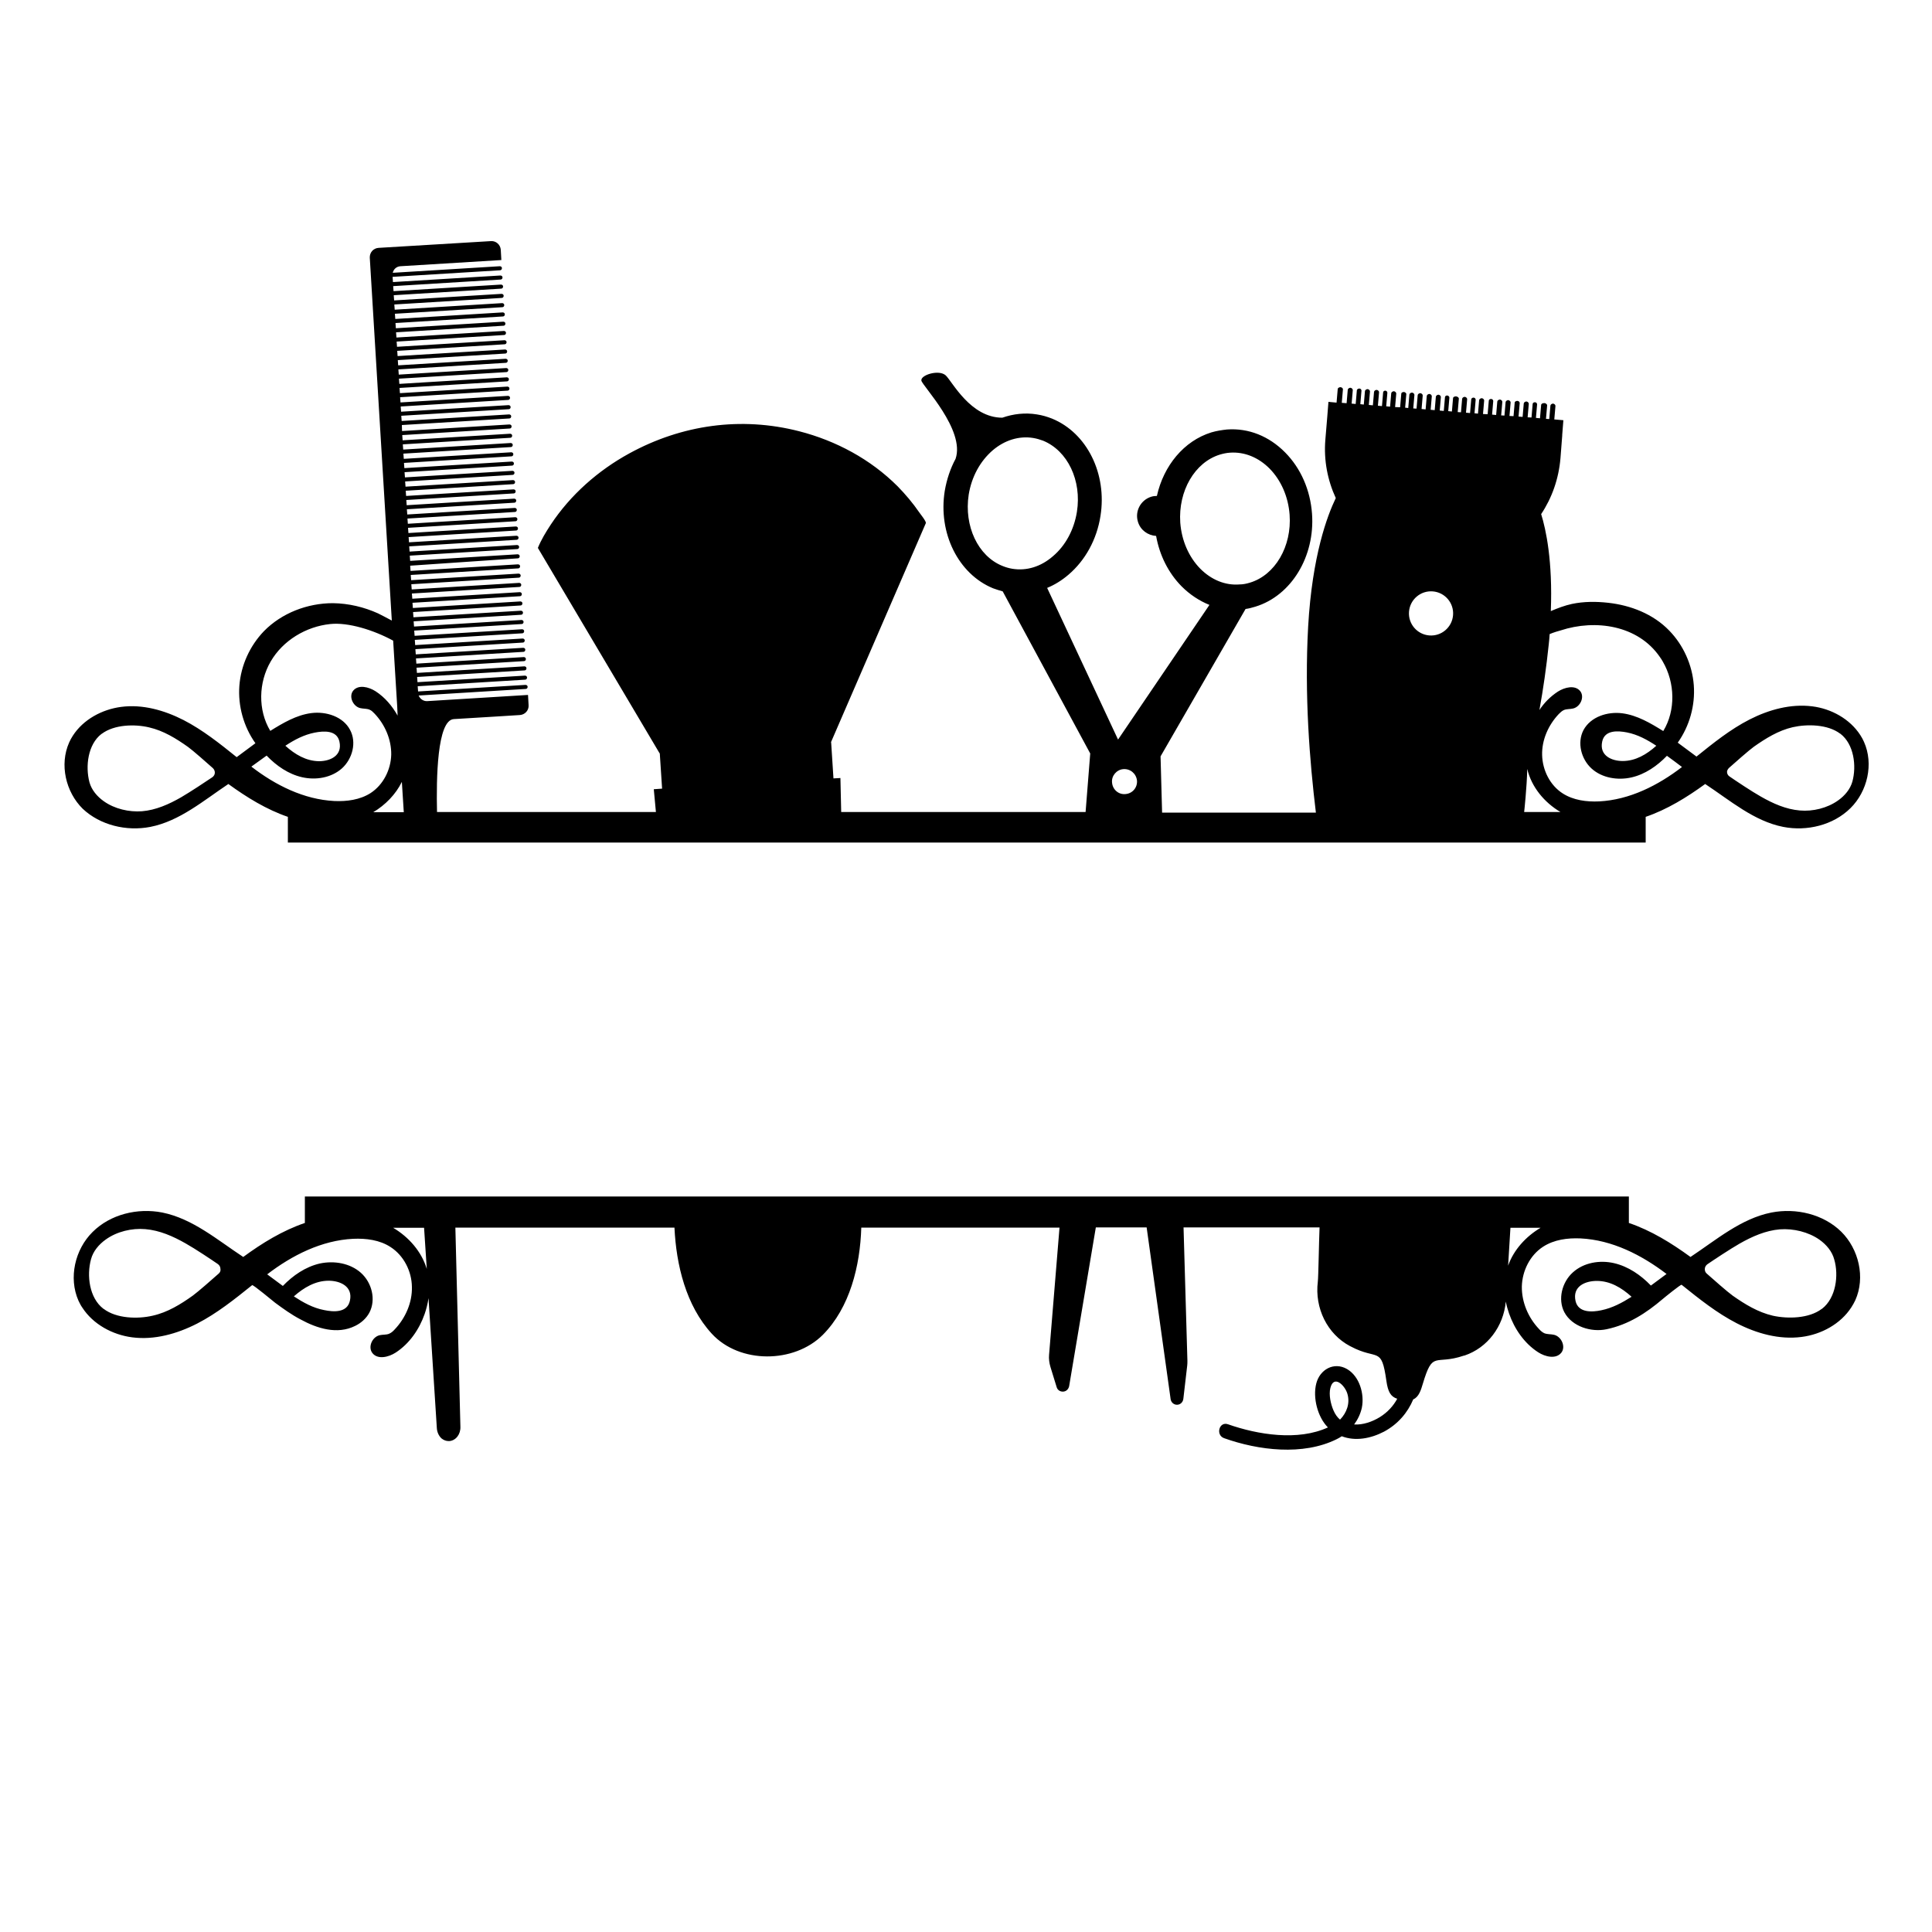 <?xml version="1.0" encoding="utf-8"?>
<!-- Generator: Adobe Illustrator 23.0.1, SVG Export Plug-In . SVG Version: 6.00 Build 0)  -->
<svg version="1.1" id="Layer_1" xmlns="http://www.w3.org/2000/svg" xmlns:xlink="http://www.w3.org/1999/xlink" x="0px" y="0px"
	 width="1000px" height="1000px" viewBox="0 0 1000 1000" style="enable-background:new 0 0 1000 1000;" xml:space="preserve">
<g>
	<path d="M77.8,428c15.2-3,27.5-13.6,40.4-22.2c9.5,6.9,19.7,13.2,30.8,17v13.3h702.8v-13.3c11.1-3.8,21.3-10.1,30.8-17
		c12.9,8.5,25.2,19.2,40.4,22.2c12.3,2.4,25.9-0.9,34.8-9.7c8.8-8.7,12.1-22.9,7-34.3c-0.5-1.2-1.2-2.4-1.9-3.5
		c-5.4-8.4-15.1-13.7-24.9-14.9c-11.1-1.4-22.4,1.7-32.4,6.8c-10,5.1-18.8,12.2-27.5,19.2c-3.2-2.4-6.5-4.8-9.7-7.2
		c6.1-8.6,9.1-19.3,8.3-29.8s-5.4-20.7-12.7-28.2c-8.3-8.6-19.9-13.1-31.6-14.4c-6.2-0.7-12.7-0.7-18.8,0.6
		c-3.7,0.8-7.4,2.2-10.9,3.7c1-25.9-2.5-42.2-5-50.2c5.6-8.4,9.1-18.3,10-29l0.9-11.6v-0.4l0.6-7.6l-4.7-0.4l0.6-7
		c0-0.6-0.6-1.1-1.2-1.2c-0.6,0-1.3,0.4-1.4,1l-0.6,7l-1.7-0.1l0.6-7c0-0.4-0.4-0.8-0.8-1c-0.4-0.2-0.8-0.2-1.3-0.1
		c-0.5,0.1-0.9,0.4-1,0.8l-0.6,7l-2.1-0.2l0.6-7c0-0.6-0.5-1.1-1.1-1.1s-1.2,0.3-1.2,0.9l-0.6,7l-2-0.1l0.6-7c0-0.6-0.6-1.1-1.2-1.2
		c-0.6,0-1.3,0.4-1.4,1l-0.6,7l-2.1-0.2l0.6-7c0-0.6-0.6-1.1-1.2-1.1s-1.4,0.3-1.4,0.9l-0.6,7l-2.1-0.1l0.6-7c0-0.6-0.6-1.1-1.2-1.2
		c-0.6,0-1.3,0.4-1.4,1l-0.6,7l-1.7-0.1l0.6-7c0-0.6-0.6-1.1-1.2-1.2c-0.6,0-1.3,0.4-1.4,1l-0.6,7l-2.1-0.2l0.6-7
		c0-0.6-0.5-1.1-1.1-1.1s-1.2,0.3-1.2,0.9l-0.6,7l-2.4-0.1l0.6-7c0-0.6-0.6-1.1-1.2-1.2c-0.6,0-1.3,0.4-1.4,1l-0.6,7l-1.8-0.2l0.6-7
		c0-0.6-0.5-1.1-1.1-1.1s-1.2,0.4-1.2,1l-0.6,7l-2.1-0.2l0.6-7c0-0.6-0.6-1.1-1.2-1.2c-0.6,0-1.3,0.4-1.4,1l-0.6,7l-1.7-0.1l0.6-7
		c0-0.3-0.2-0.5-0.4-0.7c-0.6-0.5-1.4-0.6-2.1-0.2c-0.3,0.1-0.5,0.4-0.5,0.6l-0.6,7l-1.9-0.2l0.6-7c0-0.6-0.6-1.1-1.2-1.1
		s-1.1,0.4-1.1,1l-0.6,7l-2.1-0.2l0.6-7c0-0.6-0.6-1.1-1.2-1.2c-0.6,0-1.3,0.4-1.4,1l-0.6,7l-2.1-0.2l0.6-7c0-0.6-0.6-1.1-1.2-1.2
		c-0.6,0-1.3,0.4-1.4,1l-0.6,7l-2.1-0.2l0.6-7c0-0.6-0.6-1.1-1.2-1.2c-0.6,0-1.3,0.4-1.4,1l-0.6,7l-1.7-0.1l0.6-7
		c0-0.6-0.6-1.1-1.2-1.2c-0.6,0-1.3,0.4-1.4,1l-0.6,7l-1.6-0.2l0.6-7c0-0.6-0.7-1.1-1.3-1.1s-1.3,0.3-1.3,0.9l-0.6,7l-2.6-0.1l0.6-7
		c0-0.6-0.6-1.1-1.2-1.2c-0.6,0-1.3,0.4-1.4,1l-0.6,7l-2-0.2l0.6-7c0-0.6-0.5-1.1-1.1-1.1s-1.1,0.4-1.1,1l-0.6,7l-2.1-0.2l0.6-7
		c0-0.6-0.6-1.1-1.2-1.2c-0.6,0-1.3,0.4-1.4,1l-0.6,7l-2.1-0.2l0.6-7c0-0.6-0.6-1.1-1.2-1.2c-0.6,0-1.3,0.4-1.4,1l-0.6,7l-1.8-0.2
		l0.6-7c0-0.6-0.5-1.1-1.1-1.1s-1.3,0.4-1.3,1l-0.6,7l-2.1-0.2l0.6-7c0-0.6-0.6-1.1-1.2-1.2c-0.6,0-1.3,0.4-1.4,1l-0.6,7l-2.5-0.2
		l0.6-7c0-0.6-0.7-1.1-1.3-1.1s-1.4,0.4-1.4,1l-0.6,7l-4.2-0.4l-0.6,7.6l-1,12c-0.9,10.7,1.2,21.1,5.4,30.2
		c-4.4,9.1-12.2,29.8-14.3,66.4c-2,35.8,0.8,70,4,96.4h-79.6l-0.8-29.1l44-76.3c1.7-0.2,3.4-0.7,5.1-1.2c18.6-5.7,30.9-26,29.3-48.1
		c-0.9-12.3-5.8-23.5-13.9-31.7c-8.4-8.5-19-12.7-30.1-11.9c-2.7,0.3-5.4,0.7-8.1,1.5c-14.2,4.4-24.7,17.2-28.2,32.9
		c-1,0-1.9,0.1-2.9,0.4c-5.5,1.7-8.6,7.5-6.9,13c1.3,4.3,5.1,7,9.4,7.3c1.8,10.1,6.4,19.2,13.2,26.1c4.3,4.3,9.2,7.5,14.4,9.6
		l-47.3,69.7L542,304.3c3.9-1.6,7.6-3.9,11-6.8c8.8-7.5,14.7-18.3,16.6-30.4c3.5-21.9-7-43-25-50.4c-2.5-1-5.2-1.8-7.9-2.2
		c-6.1-1-12.2-0.3-17.9,1.7c-16.5,0-25.9-18.7-29.3-21.9c-3.5-3.2-13.1-0.2-12.6,2.7c0.5,2.7,22.8,25.6,17.7,40.5
		c-2.7,5-4.6,10.7-5.6,16.6c-3.5,21.8,7,43,25,50.4c1.6,0.6,3.3,1.1,5,1.6l45.3,83.9l-2.4,30.3H435.4l-0.4-17.6l-3.6,0.2l-1.2-18.7
		h-0.1l49.1-113.4c0.4-0.8-3-5-3.4-5.6c-3.3-4.8-7.1-9.3-11.2-13.5c-14-14-31.9-23.6-51-28.5c-30-7.7-60.7-3.4-87.9,11.5
		c-16.1,8.8-30.4,21.4-40.6,36.8c-2.5,3.8-5,7.9-6.7,12.1l63,106.3h0.1l1.2,18.3l-4.3,0.3l1.1,11.8H226.2c-0.4-17.2,0-47.6,8.7-48.1
		c12.1-0.7,34.2-2.1,34.2-2.1c2.7-0.2,4.7-2.5,4.5-5.1l-0.3-5.3l-52.2,3.2c-2,0.1-3.7-1.2-4.4-2.9l55.4-3.4c0.6,0,1-0.5,1-1.1
		s-0.5-1-1.1-1l-55.6,3.4l-0.2-2.7l55.6-3.4c0.6,0,1-0.5,1-1.1s-0.5-1-1.1-1l-55.6,3.4l-0.2-2.7l55.6-3.4c0.6,0,1-0.5,1-1.1
		s-0.5-1-1.1-1l-55.6,3.4l-0.2-2.7l55.6-3.4c0.6,0,1-0.5,1-1.1s-0.5-1-1.1-1l-55.6,3.4l-0.2-2.7l55.6-3.4c0.6,0,1-0.5,1-1.1
		s-0.5-1-1.1-1l-55.6,3.4L215,336l55.6-3.4c0.6,0,1-0.5,1-1.1s-0.5-1-1.1-1l-55.6,3.4l-0.2-2.7l55.6-3.4c0.6,0,1-0.5,1-1.1
		s-0.5-1-1.1-1l-55.6,3.4l-0.2-2.7L270,323c0.6,0,1-0.5,1-1.1s-0.5-1-1.1-1l-55.6,3.4l-0.2-2.7l55.6-3.4c0.6,0,1-0.5,1-1.1
		s-0.5-1-1.1-1l-55.6,3.4l-0.2-2.7l55.6-3.4c0.6,0,1-0.5,1-1.1s-0.5-1-1.1-1l-55.6,3.4l-0.2-2.7l55.6-3.4c0.6,0,1-0.5,1-1.1
		s-0.5-1-1.1-1l-55.6,3.4l-0.2-2.7l55.6-3.4c0.6,0,1-0.5,1-1.1s-0.5-1-1.1-1l-55.6,3.4l-0.2-2.7l55.6-3.4c0.6,0,1-0.5,1-1.1
		s-0.5-1-1.1-1l-55.6,3.4l-0.2-2.7l55.6-3.4c0.6,0,1-0.5,1-1.1s-0.5-1-1.1-1l-55.6,3.4l-0.2-2.7L268,289c0.6,0,1-0.5,1-1.1
		s-0.5-1-1.1-1l-55.6,3.4l-0.2-2.7l55.6-3.4c0.6,0,1-0.5,1-1.1s-0.5-1-1.1-1l-55.6,3.4l-0.2-2.7l55.6-3.4c0.6,0,1-0.5,1-1.1
		s-0.5-1-1.1-1l-55.6,3.4l-0.2-2.7l55.6-3.4c0.6,0,1-0.5,1-1.1s-0.5-1-1.1-1l-55.6,3.4l-0.2-2.7l55.6-3.4c0.6,0,1-0.5,1-1.1
		s-0.5-1-1.1-1l-55.6,3.4l-0.2-2.7l55.6-3.4c0.6,0,1-0.5,1-1.1s-0.5-1-1.1-1l-55.6,3.4l-0.2-2.7l55.6-3.4c0.6,0,1-0.5,1-1.1
		s-0.5-1-1.1-1l-55.6,3.4l-0.2-2.7l55.6-3.4c0.6,0,1-0.5,1-1.1s-0.5-1-1.1-1l-55.6,3.4L210,254l55.6-3.4c0.6,0,1-0.5,1-1.1
		s-0.5-1-1.1-1l-55.6,3.4l-0.2-2.7l55.6-3.4c0.6,0,1-0.5,1-1.1s-0.5-1-1.1-1l-55.6,3.4l-0.2-2.7L265,241c0.6,0,1-0.5,1-1.1
		s-0.5-1-1.1-1l-55.6,3.4l-0.2-2.7l55.6-3.4c0.6,0,1-0.5,1-1.1s-0.5-1-1.1-1l-55.6,3.4l-0.2-2.7l55.6-3.4c0.6,0,1-0.5,1-1.1
		s-0.5-1-1.1-1l-55.6,3.4l-0.2-2.7l55.6-3.4c0.6,0,1-0.5,1-1.1s-0.5-1-1.1-1l-55.6,3.4l-0.2-2.7l55.6-3.4c0.6,0,1-0.5,1-1.1
		s-0.5-1-1.1-1l-55.6,3.4L208,220l55.6-3.4c0.6,0,1-0.5,1-1.1s-0.5-1-1.1-1l-55.6,3.4l-0.2-2.7l55.6-3.4c0.6,0,1-0.5,1-1.1
		s-0.5-1-1.1-1l-55.6,3.4l-0.2-2.7L263,207c0.6,0,1-0.5,1-1.1s-0.5-1-1.1-1l-55.6,3.4l-0.2-2.7l55.6-3.4c0.6,0,1-0.5,1-1.1
		s-0.5-1-1.1-1l-55.6,3.4l-0.2-2.7l55.6-3.4c0.6,0,1-0.5,1-1.1s-0.5-1-1.1-1l-55.6,3.4l-0.2-2.7l55.6-3.4c0.6,0,1-0.5,1-1.1
		s-0.5-1-1.1-1l-55.6,3.4l-0.2-2.7l55.6-3.4c0.6,0,1-0.5,1-1.1s-0.5-1-1.1-1l-55.6,3.4l-0.2-2.7l55.6-3.4c0.6,0,1-0.5,1-1.1
		s-0.5-1-1.1-1l-55.6,3.4l-0.2-2.7l55.6-3.4c0.6,0,1-0.5,1-1.1s-0.5-1-1.1-1l-55.6,3.4l-0.2-2.7l55.6-3.4c0.6,0,1-0.5,1-1.1
		s-0.5-1-1.1-1l-55.6,3.4L205,172l55.6-3.4c0.6,0,1-0.5,1-1.1s-0.5-1-1.1-1l-55.6,3.4l-0.2-2.7l55.6-3.4c0.6,0,1-0.5,1-1.1
		s-0.5-1-1.1-1l-55.6,3.4l-0.2-2.7L260,159c0.6,0,1-0.5,1-1.1s-0.5-1-1.1-1l-55.6,3.4l-0.2-2.7l55.6-3.4c0.6,0,1-0.5,1-1.1
		s-0.5-1-1.1-1l-55.6,3.4l-0.2-2.7l55.6-3.4c0.6,0,1-0.5,1-1.1s-0.5-1-1.1-1l-55.6,3.4l-0.2-2.6l55.6-3.4c0.6,0,1-0.5,1-1.1
		s-0.5-1-1.1-1l-55.6,3.4l-0.2-2.7l55.6-3.4c0.6,0,1-0.5,1-1.1s-0.5-1-1.1-1l-55.4,3.4c0.4-1.9,2-3.3,4-3.4l52.2-3.2l-0.3-5.3
		c-0.2-2.7-2.5-4.7-5.1-4.5l-58.2,3.5c-2.7,0.2-4.6,2.4-4.5,5.1l11.4,187.8c-2.7-1.5-5.4-2.8-7.1-3.7c-7.3-3.3-15.3-5.2-23.4-5.3
		c-13.2,0-26.5,5.1-35.7,14.5c-7.3,7.6-11.9,17.7-12.7,28.2c-0.8,10.5,2.2,21.2,8.3,29.8c-3.2,2.4-6.5,4.8-9.7,7.2
		c-8.7-7-17.6-14.1-27.5-19.2c-10-5.1-21.3-8.3-32.4-6.8c-9.8,1.3-19.5,6.5-24.9,14.9c-0.7,1.1-1.4,2.3-1.9,3.5
		c-5.1,11.4-1.8,25.6,7,34.3C51.8,427.1,65.4,430.4,77.8,428z M894.9,397.5c2.8-2.5,10.5-9.3,12.9-11c6.1-4.3,12.7-8.4,20.1-10.1
		c7.5-1.7,18.1-1.5,24.5,3.3c0.1,0,0.1,0.1,0.2,0.1c7,5.4,8.4,16.6,6.2,24.7c-1.1,4-4,7.4-7.4,9.8c-5.6,4-13.1,5.8-19.8,5.2
		c-7.2-0.6-13.9-3.6-20.2-7.2c-4.8-2.7-13-8.2-16.2-10.4c-0.8-0.5-1.3-1.4-1.3-2.4C893.9,398.9,894.3,398.1,894.9,397.5z
		 M801.6,333.8c0.2-1.9,0.4-3.8,0.5-5.6c2.1-0.9,4.6-1.6,5.7-1.9c18-5.9,40-2.7,51.3,13.7c0.6,0.8,1.1,1.6,1.6,2.5
		c6.3,10.9,6.7,25.2,0.2,35.9c-6.6-4.1-13.5-8.2-21.2-9.2s-16.4,1.8-20.1,8.7c-3.4,6.5-1.2,15,4.2,19.9s13.5,6.2,20.6,4.6
		s13.4-6,18.4-11.2c2.6,1.9,5.2,3.8,7.8,5.8c-12.5,9.6-27.2,17-42.9,17.8c-6.5,0.3-13.3-0.6-18.8-4.1c-6.6-4.2-10.5-12-10.7-19.9
		c-0.2-7.8,3.2-15.5,8.6-21.2c0.8-0.8,1.6-1.6,2.7-2.1c1.5-0.6,3.2-0.4,4.8-0.8c3.7-0.9,6-6,3.6-9c-2.7-3.3-8-2-11.6,0.3
		c-3.8,2.5-7,5.7-9.5,9.5C798.8,356.5,800.4,345.3,801.6,333.8z M857.3,386c-5,4.5-10.8,7.9-17.4,7.9c-5.7,0-12.2-2.8-10.6-10.1
		c1.3-6.1,8.2-5.6,12.8-4.7C847.7,380.2,852.6,382.9,857.3,386z M790.5,398c2.2,9.4,8.9,17.4,17.2,22.3h-18.8
		C788.9,420.4,790.3,407.5,790.5,398z M729.3,316.6c0.5-6.3,6-11,12.3-10.5s11,6,10.5,12.3s-6,11-12.3,10.5S728.8,322.9,729.3,316.6
		z M621.3,294.4c-6-6.1-9.7-14.6-10.4-23.9c-1.1-16.4,7.5-31.2,20.5-35.2c1.7-0.5,3.5-0.9,5.3-1c7.4-0.5,14.6,2.4,20.4,8.2
		c6,6.1,9.7,14.6,10.4,23.9c1.2,16.4-7.5,31.3-20.6,35.2c-1.7,0.5-3.4,0.9-5.3,0.9C634.3,303.1,627.1,300.2,621.3,294.4z M524,294.4
		c-1.8-0.3-3.5-0.8-5.2-1.5c-12.6-5.1-19.9-20.6-17.4-36.9c1.5-9.2,5.9-17.3,12.4-22.9c6.2-5.3,13.7-7.6,21-6.4
		c1.8,0.3,3.5,0.8,5.1,1.4c12.7,5.2,20.1,20.6,17.5,36.9c-1.5,9.2-5.9,17.4-12.4,22.9C538.8,293.3,531.4,295.6,524,294.4z
		 M581.4,398.1c3.6-0.3,6.7,2.3,7.1,5.9c0.3,3.6-2.3,6.7-5.9,7c-3.6,0.4-6.7-2.3-7-5.9C575.2,401.6,577.9,398.4,581.4,398.1z
		 M208,404.7l1,15.7h-15.8C199.5,416.6,204.8,411.2,208,404.7z M138,391.1c5.1,5.3,11.3,9.6,18.4,11.2c7.1,1.6,15.1,0.3,20.6-4.6
		c5.4-4.9,7.7-13.4,4.2-19.9c-3.6-6.9-12.4-9.7-20.1-8.7s-14.6,5.1-21.2,9.2c-6.5-10.8-6.1-25.1,0.2-35.9
		c6.3-10.9,18.3-18.1,30.8-19.4c9.3-1,22.5,3.1,32.6,8.6l2.1,34.1l0.1,2.3l0.1,2.4c-2.8-5-6.6-9.5-11.4-12.6
		c-3.6-2.3-8.9-3.6-11.6-0.3c-2.4,3-0.1,8.1,3.6,9c1.6,0.4,3.3,0.2,4.8,0.8c1.1,0.4,1.9,1.3,2.7,2.1c5.4,5.7,8.7,13.4,8.6,21.2
		c-0.2,7.8-4.1,15.6-10.7,19.9c-5.5,3.5-12.3,4.4-18.8,4.1c-15.7-0.8-30.5-8.2-42.9-17.8C132.8,394.9,135.4,393,138,391.1z
		 M147.7,386c4.7-3.1,9.6-5.7,15.2-6.8c4.6-0.9,11.5-1.4,12.8,4.7c1.6,7.3-4.9,10.1-10.6,10.1C158.4,393.9,152.7,390.5,147.7,386z
		 M52.5,379.9c0.1,0,0.1-0.1,0.2-0.1c6.4-4.8,17-5.1,24.5-3.3c7.4,1.7,13.9,5.7,20.1,10.1c2.4,1.7,10.1,8.5,12.9,11
		c0.6,0.6,1,1.4,1,2.3c0,1-0.5,1.8-1.3,2.4c-3.1,2.1-11.4,7.6-16.2,10.4c-6.3,3.6-13,6.6-20.2,7.2c-6.7,0.5-14.2-1.2-19.8-5.2
		c-3.4-2.4-6.3-5.8-7.4-9.8C44.1,396.6,45.5,385.3,52.5,379.9z"/>
	<path d="M916.9,627.6c-15.7,3.1-28.5,14.1-41.9,23c-9.9-7.2-20.4-13.7-31.9-17.6v-13.7H157.8V633c-11.5,3.9-22.1,10.4-31.9,17.6
		c-13.4-8.8-26.1-19.8-41.9-23c-12.8-2.5-26.9,0.9-36.1,10.1c-9.1,9-12.5,23.7-7.3,35.5c0.6,1.2,1.2,2.5,2,3.6
		c5.6,8.7,15.7,14.1,25.8,15.4c11.5,1.5,23.2-1.8,33.6-7.1c10.3-5.3,19.4-12.6,28.5-19.9c0.5-0.4,10.8,8.3,11.9,9.1
		c4.2,3.1,8.5,6.2,13.1,8.6c8.6,4.7,19,8,28.3,3.4c3.1-1.5,5.8-3.9,7.4-6.9c3.5-6.7,1.3-15.5-4.4-20.6c-5.6-5-13.9-6.4-21.3-4.8
		c-7.4,1.7-13.9,6.2-19.1,11.6c-2.7-2-5.4-4-8.1-6c12.9-9.9,28.2-17.6,44.5-18.4c6.7-0.3,13.8,0.6,19.4,4.3
		c6.8,4.4,10.9,12.5,11,20.6c0.2,8.1-3.3,16.1-8.9,22c-0.8,0.9-1.7,1.7-2.8,2.2c-1.6,0.7-3.3,0.4-5,0.8c-3.9,0.9-6.2,6.2-3.7,9.3
		c2.7,3.4,8.3,2.1,12-0.3c7.1-4.6,12.2-12,15-20c0.9-2.6,1.6-5.4,2-8.2l4.3,67.2c0.1,2.1,1,4.1,2.4,5.4c1.1,0.9,2.4,1.4,3.7,1.4
		c0.1,0,0.3,0,0.4,0c3.4-0.3,5.9-3.6,5.7-7.5l-2.6-103h113.4l0,0c0.9,19.2,5.9,40.3,19.3,54.9c14.4,15.7,42.6,15.5,57.5,0.6
		c14-14.1,19.3-35.7,19.9-55.5h102.6l-5.4,65.8c-0.2,2.1,0.1,4.3,0.7,6.3l3.2,10.4c0.4,1.5,1.7,2.4,3.2,2.4c0.1,0,0.1,0,0.2,0
		c1.6-0.1,2.8-1.3,3.1-2.9l13.8-82.1h26.3l12.4,88.8c0.2,1.7,1.6,3,3.3,3l0,0c1.7,0,3.1-1.3,3.3-3.1l2-17.2c0.1-0.8,0.1-1.6,0.1-2.5
		l-2-69H683c-0.3,6.7-0.6,26-0.9,28.1c-1.7,13.7,4.9,27.1,16.6,33.3c0.1,0.1,0.3,0.1,0.4,0.2c14.1,7.5,15.9-0.5,18.5,17.9
		c0.8,5.6,2.2,8.1,5.6,9.2c-2,3.7-5,7-9,9.5c-3.9,2.4-8.8,4.1-13.3,3.8c1.9-2.6,3.3-5.5,4-8.7c1.4-7.1-1.2-16.2-7.7-20
		c-6.8-3.9-14.1,0.3-15.9,7.5c-1.9,7.3,0.7,17.3,5.9,22.6c0.1,0.1,0.1,0.1,0.2,0.1c-15.6,7.2-36.4,3.8-51.8-1.6
		c-4.6-1.6-6.5,5.6-2,7.2c17.7,6.3,40.8,9.2,58.3,0.5c0.9-0.4,1.8-1,2.6-1.5c7,2.7,15,1.2,21.9-2.4c7.2-3.9,12.2-9.8,15.1-16.7
		c2.9-1.2,4-4.9,4.9-7.9c5.3-17.8,6.1-9.6,21.2-14.7c0.1,0,0.3-0.1,0.5-0.1c11.8-4,20.1-15,21.3-27.9c0.4,2.1,1,4.2,1.7,6.2
		c2.8,8,7.9,15.4,15,20c3.7,2.4,9.2,3.7,12,0.3c2.5-3.1,0.1-8.4-3.7-9.3c-1.6-0.4-3.4-0.2-5-0.8c-1.1-0.5-2-1.3-2.8-2.2
		c-5.6-5.9-9-13.9-8.9-22c0.2-8.1,4.2-16.2,11-20.6c5.7-3.7,12.7-4.6,19.4-4.3c16.3,0.8,31.5,8.5,44.5,18.4c-2.7,2-5.4,4-8.1,6
		c-5.2-5.4-11.7-9.9-19.1-11.6c-7.4-1.7-15.7-0.3-21.3,4.8c-5.6,5-7.9,13.9-4.4,20.6c4,7.5,14,10.5,21.9,8.8
		c11.3-2.4,20.4-8.3,29.1-15.7c0.8-0.7,9.3-7.6,9.7-7.3c9.1,7.3,18.2,14.6,28.5,19.9s22,8.6,33.6,7.1c10.2-1.3,20.2-6.7,25.8-15.4
		c0.8-1.2,1.4-2.4,2-3.6c5.3-11.8,1.8-26.5-7.3-35.5C943.8,628.5,929.7,625.1,916.9,627.6z M113.2,659.2
		c-2.9,2.6-10.9,9.6-13.4,11.4c-6.3,4.5-13.1,8.7-20.8,10.4c-7.7,1.8-18.7,1.5-25.3-3.5c-0.1,0-0.1-0.1-0.2-0.1
		c-7.3-5.6-8.7-17.2-6.4-25.6c1.1-4.2,4.1-7.7,7.6-10.2c5.8-4.2,13.6-6,20.5-5.4c7.4,0.6,14.4,3.7,20.9,7.4
		c5,2.8,13.5,8.5,16.7,10.7c0.8,0.6,1.3,1.5,1.3,2.5C114.3,657.7,113.9,658.6,113.2,659.2z M170.1,662.9c5.9,0,12.7,2.9,11,10.4
		c-1.4,6.3-8.5,5.8-13.3,4.8c-5.8-1.1-10.8-3.9-15.7-7.1C157.3,666.4,163.3,662.9,170.1,662.9z M203.5,635.5h16l1.4,21.3
		C218.2,647.8,211.6,640.3,203.5,635.5z M688.6,718.4c1.8-7.1,7.6-1.2,8.8,3c1.5,5-0.4,9.9-3.8,13.4c-1.4-1.2-2.5-2.7-3.4-4.8
		C688.8,726.8,687.7,721.9,688.6,718.4z M780.6,655.1c0.5-7.7,1-15.9,1.2-19.6h15.6C789.8,640,783.5,646.9,780.6,655.1z
		 M828.8,678.2c-4.7,1-11.9,1.4-13.3-4.8c-1.7-7.6,5-10.4,11-10.4c6.9,0,12.8,3.5,18,8.2C839.6,674.3,834.6,677,828.8,678.2z
		 M943.1,677.4c-0.1,0-0.1,0.1-0.2,0.1c-6.6,5-17.6,5.2-25.3,3.5c-7.7-1.8-14.4-5.9-20.8-10.4c-2.4-1.7-10.5-8.8-13.4-11.4
		c-0.7-0.6-1-1.4-1-2.3c0-1,0.5-1.9,1.3-2.5c3.2-2.2,11.8-7.9,16.7-10.7c6.5-3.7,13.5-6.8,20.9-7.4c6.9-0.5,14.7,1.3,20.5,5.4
		c3.5,2.5,6.5,6,7.6,10.2C951.8,660.1,950.3,671.8,943.1,677.4z"/>
</g>
</svg>
